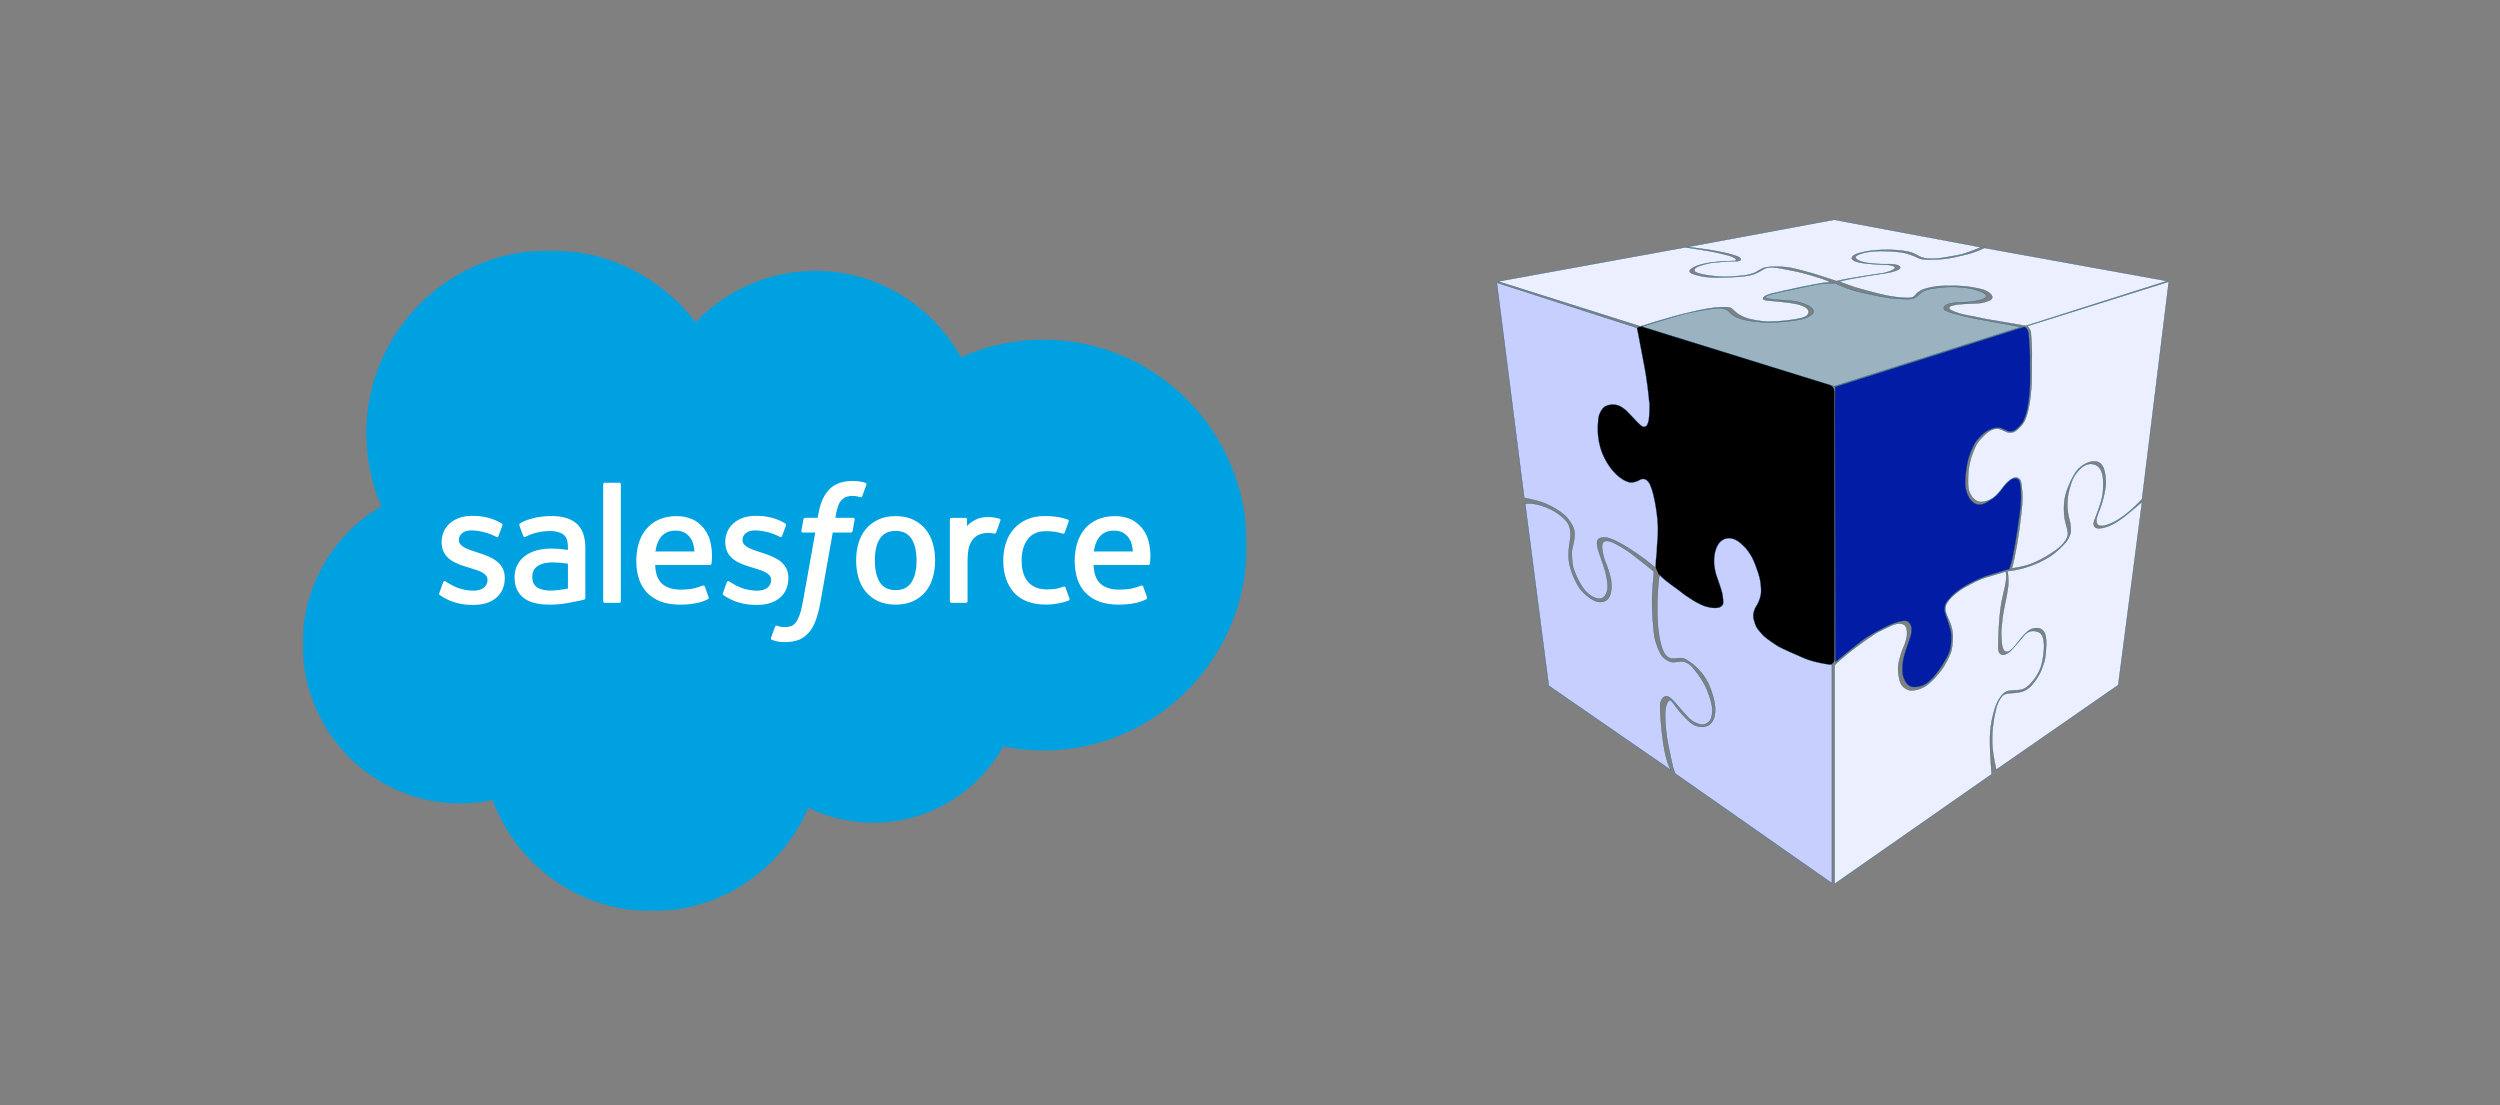 <svg width="785" height="347" viewBox="0 0 785 347" fill="none" xmlns="http://www.w3.org/2000/svg">
<rect x="0" y="0" width="785" height="347" fill="#808080" stroke="none"/>
<path d="M574.189 120.61C575.271 120.948 576.008 121.951 576.008 123.085L576.008 207.014C576.008 207.518 575.795 207.999 575.422 208.338C574.991 208.729 574.397 208.885 573.83 208.758L567.346 207.307C567.148 207.262 566.956 207.195 566.774 207.106L558.607 203.114L540.699 191.35C540.276 191.072 539.781 190.924 539.275 190.924L536.753 190.924C536.348 190.924 535.949 190.829 535.587 190.647L532.247 188.967L526.258 184.935L521.873 181.766C521.517 181.509 521.232 181.166 521.045 180.768L520.106 178.774C519.919 178.376 519.836 177.938 519.865 177.499L520.616 166.11C520.636 165.804 520.601 165.497 520.514 165.203L517.074 153.593C516.747 152.492 515.736 151.736 514.587 151.736L510.325 151.736C509.505 151.736 508.734 151.349 508.244 150.69L506.287 148.058L502.808 143.434C502.599 143.156 502.447 142.838 502.364 142.5L500.94 136.765C500.889 136.561 500.864 136.351 500.864 136.141L500.864 133.056C500.864 132.872 500.883 132.689 500.922 132.509L501.572 129.497C501.774 128.557 502.48 127.807 503.406 127.547L506.016 126.813C506.559 126.661 507.137 126.689 507.662 126.895L509.974 127.798C510.264 127.911 510.532 128.076 510.764 128.285L515.678 132.703C516.144 133.122 516.863 133.083 517.281 132.615C517.445 132.431 517.545 132.199 517.565 131.953L517.972 126.981C517.994 126.714 517.975 126.446 517.914 126.185L513.154 105.597C512.703 103.644 514.543 101.939 516.456 102.537L574.189 120.61Z" fill="black"/>
<path d="M576.191 121.501L635.591 102.648C635.591 102.648 636.849 102.785 637.042 105.3C637.235 107.816 637.496 111.944 637.428 112.94C637.365 113.942 637.527 118.164 637.397 121.358C637.266 124.552 636.687 128.195 636.363 129.322C636.039 130.449 635.56 132.092 634.719 133.126C633.879 134.16 632.621 135.48 631.363 135.48C630.105 135.48 628.655 134.353 627.752 134.284C626.849 134.216 626.077 134.284 624.433 135.056C622.789 135.828 620.722 137.989 619.919 139.508C619.116 141.021 618.437 142.671 617.983 144.377C617.528 146.083 617.011 149.757 617.111 152.216C617.229 155.118 619.39 160.099 623.493 157.926C627.447 155.827 628.362 153.798 629.01 152.994C629.657 152.191 630.977 150.641 632.011 150.348C633.044 150.056 633.841 150.386 634.084 151.033C634.545 152.278 634.719 155.859 634.495 158.567C634.271 161.276 632.926 170.466 632.023 174.768C631.718 176.219 630.946 178.629 630.946 178.629C630.946 178.629 626.382 180.017 623.898 180.789C621.413 181.561 617.628 183.498 615.866 184.706C614.104 185.914 613.033 186.785 611.787 188.292C610.542 189.799 610.667 190.465 610.586 191.044C610.505 191.623 610.716 192.551 610.866 192.937C611.015 193.323 612.516 197.37 612.628 198.721C612.759 200.247 612.802 202.669 612.049 204.817C611.296 206.965 608.531 211.006 607.51 212.114C606.931 212.743 605.617 214.499 603.513 215.315C602.193 215.825 600.717 215.831 599.988 215.57C599.191 215.29 598.6 214.58 598.201 213.839C597.797 213.098 597.597 212.538 597.473 211.903C597.236 210.664 597.361 208.484 597.604 207.164C597.847 205.844 598.812 202.905 599.104 202.214C599.397 201.523 599.621 200.67 599.833 200.023C600.188 198.908 600.237 198.167 600.219 197.588C600.2 197.009 600.057 196.119 599.447 195.477C598.837 194.83 598.189 194.898 597.448 194.979C596.707 195.06 594.833 195.527 593.127 196.337C591.421 197.146 587.255 199.176 584.385 201.367C581.515 203.559 576.39 207.818 576.39 207.818L576.316 207.88C576.316 207.88 576.135 121.433 576.197 121.501H576.191Z" fill="#031CA6" stroke="#065B83" stroke-width="0.094" stroke-miterlimit="10"/>
<path d="M515.565 102.56C515.565 102.56 526.467 99.142 529.462 98.463C532.463 97.785 538.428 96.595 540.557 96.82C542.687 97.044 543.017 98.133 544.007 98.849C545.271 99.771 547.481 100.724 552.431 101.116C557.313 101.502 562.431 100.861 564.946 100.387C567.462 99.914 568.539 99.098 568.925 98.756C569.311 98.413 569.934 97.635 568.863 96.695C567.792 95.755 565.55 94.933 563.657 94.609C561.765 94.285 556.908 94.117 556.603 94.005C556.298 93.893 554.561 93.769 554.455 93.488C554.349 93.208 554.561 93.015 554.909 92.841C555.258 92.667 558.072 91.894 559.66 91.596C561.248 91.297 566.347 90.132 567.549 89.939C568.751 89.746 571.129 88.887 576.353 88.949C576.353 88.949 579.093 90.431 582.934 91.434C586.776 92.436 592.803 93.607 594.478 93.725C599.254 94.061 599.926 93.949 600.86 93.663C601.794 93.37 602.473 92.467 603.276 91.888C604.079 91.309 605.187 90.749 608.755 90.332C611.85 89.964 616.793 89.902 620.398 91.017C624.078 92.162 623.754 92.853 623.593 93.239C623.431 93.625 622.497 93.98 622.042 94.142C621.588 94.304 619.078 94.852 616.881 94.883C614.683 94.914 612.883 95.107 612.043 95.369C611.202 95.63 610.53 96.047 610.399 96.465C610.268 96.882 610.449 97.318 610.853 97.498C611.258 97.679 612.759 98.302 614.595 98.756C616.432 99.21 619.184 99.833 620.156 100.026C621.121 100.219 634.644 102.672 634.644 102.672L575.93 121.289L515.565 102.567V102.56Z" fill="#9BB2C0" stroke="#065B83" stroke-width="0.094" stroke-miterlimit="10"/>
<path d="M576.06 208.852V277.542L625.398 243.103C625.398 243.103 624.558 234.137 624.944 229.754C625.33 225.371 626.619 221.435 627.266 220.271C627.914 219.113 629.072 217.177 630.747 216.915C632.422 216.654 634.489 216.977 636.033 216.012C637.583 215.047 640.354 211.822 641.126 208.466C641.898 205.11 642.546 199.631 640.223 198.535C637.901 197.439 636.226 198.79 635.771 199.307C635.317 199.824 632.222 203.566 631.32 204.4C630.417 205.241 629.321 205.757 628.611 205.558C627.901 205.359 627.453 204.786 627.453 203.173C627.453 201.561 627.584 192.595 628.81 187.564C630.037 182.533 630.168 181.275 629.813 179.438C629.813 179.438 627.59 180.148 626.127 180.559C624.664 180.97 623.076 181.393 621.432 182.103C619.788 182.813 616.7 184.507 616.345 184.731C615.99 184.955 614.346 186.088 613.774 186.599C613.201 187.109 612.734 187.533 612.261 188.105C611.787 188.678 611.376 189.183 611.134 189.762C610.891 190.341 610.822 190.857 610.835 191.331C610.847 191.804 611.084 192.62 611.233 193.018C611.383 193.417 612.211 195.241 612.516 196.019C612.821 196.797 613.276 198.728 613.188 200.34C613.101 201.953 612.97 203.784 612.566 204.854C611.987 206.405 611.015 208.229 610.436 209.176C609.857 210.122 608.052 212.594 605.661 214.655C603.276 216.716 600.661 216.847 599.889 216.784C599.117 216.722 597.124 215.969 596.57 213.901C596.01 211.841 595.923 210.141 596.053 208.895C596.184 207.65 597.193 204.251 597.728 203.18C598.264 202.102 598.805 200.085 598.805 199.307C598.805 198.528 598.974 196.548 597.566 196.001C596.159 195.453 594.403 196.212 593.955 196.405C593.507 196.598 589.958 198.273 589.086 198.79C588.214 199.307 584.827 201.66 582.474 203.435C580.12 205.209 576.764 208.049 576.054 208.852H576.06Z" fill="#ECEFFF" stroke="#065B83" stroke-width="0.094" stroke-miterlimit="10"/>
<path d="M626.818 241.677L665.129 215.103L672.613 157.571C672.613 157.571 667.838 161.699 666.679 162.502C665.521 163.305 663.261 165.179 660.067 165.79C656.873 166.4 657.39 164.208 657.52 163.729C657.651 163.249 660.098 157.614 660.316 154.557C660.534 151.5 660.876 146.475 657.265 145.741C653.654 145.012 651.076 149.825 650.771 150.597C650.472 151.369 649.221 154.507 649.14 157.863C649.059 161.219 649.825 163.15 649.999 164.096C650.173 165.042 650.298 166.3 650.204 167.041C650.105 167.782 649.526 169.177 648.847 170.042C647.913 171.238 645.721 173.361 643.978 174.525C642.235 175.69 637.141 178.685 630.367 179.332C630.367 179.332 630.822 181.879 630.529 184.363C630.236 186.847 628.947 192.165 628.823 193.746C628.698 195.328 628.337 197.862 628.368 198.927C628.4 199.991 628.53 202.127 628.692 202.837C628.854 203.547 629.178 204.773 630.205 204.674C631.233 204.574 632.316 203.273 632.721 202.756C633.125 202.239 634.67 200.29 635.298 199.58C635.927 198.871 637.154 197.725 637.976 197.482C638.798 197.239 639.426 197.158 640.118 197.27C640.809 197.382 641.375 197.737 641.78 198.354C642.185 198.964 642.309 199.481 642.378 199.985C642.446 200.489 642.54 201.567 642.509 202.164C642.477 202.762 642.446 203.951 642.396 204.599C642.347 205.246 642.154 207.002 641.911 207.743C641.668 208.484 641.089 210.452 640.28 211.871C639.29 213.59 638.1 215.122 637.185 215.912C636.27 216.703 635.149 217.189 634.24 217.351C633.331 217.513 631.936 217.656 631.077 217.674C630.218 217.693 629.128 217.967 628.561 218.708C627.995 219.449 627.366 220.576 627.011 221.641C626.756 222.4 626.432 223.932 626.139 225.495C625.897 226.79 625.56 229.573 625.56 230.962C625.56 232.636 625.268 234.747 626.818 241.665V241.677Z" fill="#ECEFFF" stroke="#065B83" stroke-width="0.094" stroke-miterlimit="10"/>
<path d="M672.613 156.674L681 88.439L637.017 102.243L636.562 102.343C636.562 102.343 637.565 103.407 637.689 104.404C637.82 105.406 638.044 109.821 638.013 111.209C637.982 112.598 637.982 119.465 637.913 120.754C637.845 122.043 637.527 125.623 637.11 127.56C636.693 129.496 636.338 131.171 635.497 132.559C634.657 133.948 633.387 134.975 632.82 135.38C632.254 135.785 631.338 135.928 630.597 135.797C629.856 135.666 629.097 135.15 628.536 134.944C627.976 134.739 627.316 134.465 626.326 134.689C625.473 134.882 624.52 135.268 623.2 136.526C623.2 136.526 621.177 138.406 620.486 139.826C619.801 141.245 618.96 143.306 618.574 145.093C618.188 146.88 618.014 147.739 617.97 150.211C617.927 152.683 618.014 153.63 618.4 154.533C618.786 155.435 619.284 156.276 620.143 156.942C621.002 157.608 622.08 157.845 623.711 157.353C625.342 156.861 626.052 156.17 626.805 155.504C627.702 154.707 629.34 152.409 629.925 151.787C630.51 151.164 631.905 149.937 632.889 149.919C633.872 149.9 634.327 150.604 634.483 150.971C634.638 151.338 635.043 153.81 635.043 156.606C635.043 158.885 634.439 163.056 634.184 165.335C633.928 167.614 632.702 175.248 631.731 178.473C631.731 178.473 635.087 178.062 637.839 177.035C640.591 176.001 645.292 173.305 647.278 171.275C649.793 168.698 649.364 167.365 649.189 166.419C649.015 165.472 648.417 163.878 648.243 162.291C647.9 159.196 648.05 156.313 649.339 153.088C650.628 149.863 651.661 148.275 652.564 147.285C653.467 146.295 655.079 145.436 655.64 145.261C656.2 145.087 656.842 144.788 658.137 144.919C659.426 145.05 660.198 146.077 660.59 147.154C660.976 148.231 661.418 150.734 661.15 152.789C660.764 155.734 660.079 157.633 659.774 158.679C659.17 160.74 658.224 162.116 658.267 163.492C658.323 165.36 659.6 165.124 660.291 165.124C660.982 165.124 665.795 164.134 672.632 156.699L672.613 156.674Z" fill="#ECEFFF" stroke="#065B83" stroke-width="0.094" stroke-miterlimit="10"/>
<path fill-rule="evenodd" clip-rule="evenodd" d="M485.317 158.156C482.546 156.998 478.611 156.35 478.611 156.35V156.356L470 88.763L513.983 102.952C514.105 103.217 514.939 107.672 515.599 111.199C515.981 113.242 516.305 114.974 516.399 115.399C516.654 116.557 518.068 125.168 517.912 129.328C517.772 133.073 517.127 133.577 516.836 133.804C516.804 133.829 516.776 133.851 516.754 133.873C516.53 134.097 515.951 134.159 515.141 133.518C514.668 133.143 513.458 131.851 512.406 130.726C511.658 129.927 510.99 129.213 510.721 128.973C510.073 128.394 509.046 127.522 507.657 127.167C506.269 126.812 504.787 127.105 503.915 127.653C503.05 128.201 501.985 129.944 501.854 131.588C501.846 131.689 501.836 131.804 501.825 131.933C501.651 133.894 501.202 138.96 503.984 144.196C506.947 149.775 510.496 151.226 511.623 151.45C512.721 151.668 513.788 151.214 514.264 151.011C514.276 151.006 514.289 151.001 514.301 150.995C514.362 150.97 514.442 150.924 514.538 150.869C515.16 150.514 516.459 149.774 517.688 151.45C519.108 153.386 520.396 160.802 520.527 164.868C520.658 168.928 519.755 178.217 519.755 178.217C511.567 171.443 506.206 169.183 504.986 168.928C503.766 168.672 502.925 168.672 502.215 169.058C501.506 169.444 501.306 170.154 501.568 171.574C501.743 172.523 501.915 173.01 502.318 174.152C502.518 174.719 502.775 175.448 503.118 176.474C503.185 176.675 503.249 176.866 503.31 177.046C504.178 179.638 504.37 180.212 504.731 182.925C505.117 185.832 504.089 187.121 503.311 187.7C502.533 188.279 500.665 188.217 498.343 186.088C496.02 183.958 494.221 179.126 493.959 178.155C493.698 177.184 493.38 173.828 493.635 172.477C493.706 172.103 493.797 171.723 493.891 171.329C494.137 170.3 494.407 169.17 494.407 167.769C494.407 165.833 493.635 164.669 492.409 162.994C491.188 161.319 488.088 159.314 485.317 158.156ZM524.661 241.808L524.647 241.798C521.766 236.807 521.249 222.755 521.293 221.466C521.336 220.177 522.009 218.82 523.011 218.627C524.103 218.413 525.4 219.933 527.226 222.075C527.629 222.547 528.058 223.05 528.516 223.571C531.05 226.454 531.697 226.709 533.329 227.313C534.96 227.917 536.037 227.188 536.809 226.454C537.581 225.719 537.712 223.484 537.668 222.581C537.625 221.678 537.282 219.661 535.906 216.348C534.53 213.036 531.61 209.642 531.05 209.082C530.489 208.522 529.375 207.787 528.428 207.706C527.99 207.668 527.44 207.731 526.869 207.796L526.869 207.796C526.209 207.872 525.522 207.95 524.948 207.88C523.877 207.749 522.756 206.977 521.94 206.075C521.119 205.172 519.83 201.859 519.487 199.798C519.145 197.737 518.802 192.787 518.759 189.394C518.715 186.001 519.363 179.463 519.363 179.463C518.846 178.99 512.613 174.083 511.667 173.398C510.72 172.713 507.626 170.821 506.381 170.304C505.135 169.787 504.357 169.75 503.759 170.005C503.162 170.26 503.031 171.082 503.031 171.854C503.031 172.626 503.423 174.905 504.108 176.499C504.793 178.087 505.652 180.758 505.87 182.258C506.088 183.759 506.088 186.642 504.967 187.974C503.847 189.307 502.097 189.101 501.225 188.834C499.974 188.448 497.396 186.642 496.02 184.705C494.862 183.08 493.436 180.017 492.838 177.265C492.241 174.513 492.67 171.462 493.013 169.482C493.355 167.502 493.056 165.653 492.409 164.451C491.761 163.249 489.14 160.628 485.055 159.121C480.971 157.614 478.91 158.218 478.91 158.218L486.307 215.321L524.647 241.798L524.649 241.802L524.661 241.808ZM575.226 277.323V208.789C575.226 208.789 570.176 208.254 566.54 206.703C562.904 205.153 559.51 203.652 558.477 203.067C557.443 202.482 554.48 200.508 553.402 199.281C553.277 199.139 553.156 199.002 553.038 198.87C552.146 197.867 551.482 197.12 551.08 195.882C550.625 194.487 550.52 194.057 550.52 193.192C550.52 192.326 551.011 190.957 551.466 190.334C551.92 189.711 552.929 187.582 552.973 185.82C553.016 184.058 552.717 181.91 552.176 180.228C551.64 178.554 550.794 176.244 550.134 175.029C549.474 173.822 548.378 172.259 547.78 171.742C547.699 171.672 547.591 171.564 547.456 171.429C546.593 170.568 544.664 168.644 542.251 169.065C539.702 169.508 538.957 171.98 538.676 172.911C538.65 172.999 538.628 173.073 538.608 173.13C538.384 173.79 538.204 175.372 538.216 176.412C538.229 177.452 538.571 179.444 538.895 180.478C539.048 180.965 539.322 181.737 539.587 182.48C539.883 183.313 540.167 184.109 540.252 184.431C540.32 184.685 540.406 184.965 540.493 185.243C540.614 185.634 540.735 186.024 540.8 186.337C540.912 186.872 541.255 189.238 541.012 189.774C540.769 190.309 539.966 190.838 539.287 190.869C539.212 190.873 539.135 190.878 539.054 190.883H539.054C538.399 190.923 537.495 190.979 535.638 190.458C533.553 189.867 529.823 187.569 528.105 186.125C527.525 185.64 526.7 185.039 525.806 184.388C524.048 183.108 522.02 181.631 521.05 180.446C521.05 180.446 520.471 184.338 520.403 189.045C520.334 193.752 520.502 196.884 520.95 199.593C521.399 202.301 522.177 205.01 523.335 206.043C524.493 207.077 525.751 206.884 526.461 206.722C527.171 206.56 528.428 206.56 529.138 206.946C529.848 207.332 531.299 208.173 532.974 209.848C534.649 211.522 536.137 213.49 537.295 216.784C538.453 220.071 538.745 222.17 538.453 224.33C538.16 226.491 536.94 227.618 536 227.942C535.059 228.265 533.708 228.458 532.033 227.686C530.359 226.914 527.357 223.496 526.293 222.008C526.192 221.867 526.096 221.731 526.002 221.6C525.108 220.339 524.538 219.535 524.07 219.947C523.553 220.401 522.812 221.752 522.843 224.785C522.874 227.817 523.36 231.721 523.715 233.427C523.76 233.644 523.817 233.92 523.883 234.238L523.883 234.238C524.334 236.412 525.186 240.522 525.328 240.973C525.489 241.49 525.844 242.524 526.069 242.941L575.213 277.329L575.226 277.323Z" fill="#C7CFFF"/>
<path d="M478.611 156.35L478.619 156.304L478.564 156.295V156.35H478.611ZM485.317 158.156L485.299 158.199L485.317 158.156ZM478.611 156.356L478.564 156.362L478.658 156.356H478.611ZM470 88.763L470.014 88.718L469.944 88.695L469.953 88.768L470 88.763ZM513.983 102.952L514.026 102.933L514.017 102.914L513.998 102.908L513.983 102.952ZM515.599 111.199L515.645 111.19L515.599 111.199ZM516.399 115.399L516.445 115.389L516.399 115.399ZM517.912 129.328L517.959 129.329L517.912 129.328ZM516.836 133.804L516.865 133.841L516.836 133.804ZM515.141 133.518L515.112 133.555L515.141 133.518ZM512.406 130.726L512.44 130.694L512.406 130.726ZM510.721 128.973L510.752 128.937L510.721 128.973ZM507.657 127.167L507.646 127.213L507.657 127.167ZM503.915 127.653L503.89 127.613L503.89 127.613L503.915 127.653ZM501.854 131.588L501.901 131.591L501.854 131.588ZM501.825 131.933L501.872 131.937L501.825 131.933ZM503.984 144.196L503.942 144.218L503.984 144.196ZM511.623 151.45L511.633 151.404L511.623 151.45ZM514.264 151.011L514.282 151.055L514.282 151.055L514.264 151.011ZM514.301 150.995L514.319 151.039L514.301 150.995ZM514.538 150.869L514.515 150.828L514.538 150.869ZM517.688 151.45L517.65 151.478L517.688 151.45ZM520.527 164.868L520.48 164.869L520.527 164.868ZM519.755 178.217L519.725 178.254L519.793 178.31L519.802 178.222L519.755 178.217ZM504.986 168.928L504.996 168.881L504.986 168.928ZM502.215 169.058L502.238 169.1L502.215 169.058ZM501.568 171.574L501.521 171.582L501.568 171.574ZM502.318 174.152L502.274 174.168L502.318 174.152ZM503.118 176.474L503.073 176.489L503.118 176.474ZM503.31 177.046L503.265 177.061L503.31 177.046ZM504.731 182.925L504.778 182.918V182.918L504.731 182.925ZM503.311 187.7L503.283 187.662L503.311 187.7ZM498.343 186.088L498.374 186.053L498.343 186.088ZM493.959 178.155L494.005 178.143L493.959 178.155ZM493.635 172.477L493.589 172.468L493.635 172.477ZM493.891 171.329L493.937 171.34L493.891 171.329ZM492.409 162.994L492.371 163.022L492.371 163.022L492.409 162.994ZM524.661 241.808L524.64 241.85L524.688 241.769L524.661 241.808ZM521.293 221.466L521.34 221.468L521.293 221.466ZM523.011 218.627L523.02 218.673L523.02 218.673L523.011 218.627ZM527.226 222.075L527.262 222.044L527.226 222.075ZM528.516 223.571L528.48 223.602L528.516 223.571ZM536.809 226.454L536.777 226.419L536.809 226.454ZM535.906 216.348L535.95 216.33L535.906 216.348ZM531.05 209.082L531.016 209.115L531.05 209.082ZM528.428 207.706L528.432 207.659L528.428 207.706ZM526.869 207.796L526.864 207.749L526.86 207.75L526.869 207.796ZM526.869 207.796L526.875 207.843L526.879 207.843L526.869 207.796ZM524.948 207.88L524.942 207.927L524.948 207.88ZM521.94 206.075L521.975 206.043L521.975 206.043L521.94 206.075ZM519.487 199.798L519.534 199.791L519.487 199.798ZM518.759 189.394L518.806 189.393L518.759 189.394ZM519.363 179.463L519.41 179.467L519.412 179.444L519.395 179.428L519.363 179.463ZM511.667 173.398L511.695 173.36L511.667 173.398ZM506.381 170.304L506.399 170.26L506.381 170.304ZM503.759 170.005L503.778 170.048L503.759 170.005ZM504.108 176.499L504.065 176.518L504.065 176.518L504.108 176.499ZM505.87 182.258L505.823 182.265L505.87 182.258ZM504.967 187.974L505.003 188.005L504.967 187.974ZM501.225 188.834L501.211 188.879L501.211 188.879L501.225 188.834ZM496.02 184.705L496.058 184.678L496.058 184.678L496.02 184.705ZM492.838 177.265L492.884 177.255L492.838 177.265ZM493.013 169.482L493.059 169.49L493.013 169.482ZM485.055 159.121L485.039 159.165L485.055 159.121ZM478.91 158.218L478.897 158.173L478.858 158.184L478.863 158.224L478.91 158.218ZM486.307 215.321L486.26 215.327L486.263 215.348L486.28 215.36L486.307 215.321ZM524.649 241.802L524.608 241.825L524.615 241.838L524.628 241.844L524.649 241.802ZM575.226 208.789H575.273V208.747L575.231 208.742L575.226 208.789ZM575.226 277.323L575.247 277.365L575.273 277.352V277.323H575.226ZM566.54 206.703L566.559 206.66L566.54 206.703ZM553.402 199.281L553.367 199.312L553.402 199.281ZM553.038 198.87L553.003 198.901L553.038 198.87ZM551.08 195.882L551.125 195.867L551.125 195.867L551.08 195.882ZM551.466 190.334L551.428 190.306L551.466 190.334ZM552.973 185.82L552.926 185.819L552.973 185.82ZM552.176 180.228L552.131 180.243L552.131 180.243L552.176 180.228ZM550.134 175.029L550.175 175.007L550.175 175.007L550.134 175.029ZM547.78 171.742L547.749 171.778L547.78 171.742ZM547.456 171.429L547.489 171.396L547.456 171.429ZM542.251 169.065L542.243 169.018L542.251 169.065ZM538.676 172.911L538.722 172.925L538.676 172.911ZM538.608 173.13L538.653 173.146L538.653 173.145L538.608 173.13ZM538.216 176.412L538.169 176.412L538.216 176.412ZM538.895 180.478L538.85 180.492L538.895 180.478ZM539.587 182.48L539.543 182.496L539.587 182.48ZM540.252 184.431L540.207 184.443L540.252 184.431ZM540.493 185.243L540.448 185.257L540.493 185.243ZM540.8 186.337L540.754 186.346L540.8 186.337ZM539.287 190.869L539.289 190.917L539.287 190.869ZM539.054 190.883V190.93L539.057 190.93L539.054 190.883ZM539.054 190.883V190.835L539.051 190.836L539.054 190.883ZM535.638 190.458L535.626 190.504L535.626 190.504L535.638 190.458ZM528.105 186.125L528.135 186.089L528.135 186.089L528.105 186.125ZM525.806 184.388L525.778 184.426L525.806 184.388ZM521.05 180.446L521.087 180.417L521.019 180.334L521.003 180.439L521.05 180.446ZM520.403 189.045L520.45 189.046L520.403 189.045ZM520.95 199.593L520.904 199.6L520.95 199.593ZM526.461 206.722L526.471 206.768L526.461 206.722ZM529.138 206.946L529.116 206.987L529.138 206.946ZM532.974 209.848L532.94 209.881L532.974 209.848ZM537.295 216.784L537.25 216.799L537.25 216.799L537.295 216.784ZM538.453 224.33L538.406 224.324L538.453 224.33ZM536 227.942L535.984 227.897H535.984L536 227.942ZM532.033 227.686L532.014 227.729L532.033 227.686ZM526.293 222.008L526.254 222.035L526.293 222.008ZM526.002 221.6L526.041 221.572L526.002 221.6ZM524.07 219.947L524.039 219.911L524.07 219.947ZM522.843 224.785L522.89 224.784L522.843 224.785ZM523.715 233.427L523.669 233.437L523.715 233.427ZM523.883 234.238L523.837 234.247L523.837 234.248L523.883 234.238ZM523.883 234.238L523.929 234.228L523.929 234.228L523.883 234.238ZM525.328 240.973L525.283 240.988L525.328 240.973ZM526.069 242.941L526.027 242.963L526.032 242.973L526.041 242.98L526.069 242.941ZM575.213 277.329L575.186 277.368L575.209 277.384L575.234 277.372L575.213 277.329ZM478.611 156.35C478.603 156.397 478.603 156.397 478.603 156.397C478.604 156.397 478.604 156.397 478.604 156.397C478.604 156.397 478.604 156.397 478.604 156.397C478.605 156.397 478.605 156.397 478.606 156.397C478.608 156.398 478.611 156.398 478.615 156.399C478.622 156.4 478.633 156.402 478.648 156.404C478.677 156.409 478.721 156.417 478.777 156.427C478.89 156.447 479.055 156.476 479.26 156.516C479.672 156.595 480.25 156.712 480.914 156.865C482.244 157.171 483.917 157.622 485.299 158.199L485.335 158.112C483.946 157.532 482.267 157.08 480.936 156.773C480.27 156.619 479.691 156.502 479.278 156.423C479.072 156.384 478.907 156.354 478.794 156.334C478.737 156.324 478.693 156.316 478.664 156.311C478.649 156.309 478.638 156.307 478.63 156.306C478.626 156.305 478.624 156.304 478.622 156.304C478.621 156.304 478.62 156.304 478.62 156.304C478.619 156.304 478.619 156.304 478.619 156.304C478.619 156.304 478.619 156.304 478.619 156.304C478.619 156.304 478.619 156.304 478.611 156.35ZM478.658 156.356V156.35H478.564V156.356H478.658ZM469.953 88.768L478.564 156.362L478.658 156.35L470.047 88.757L469.953 88.768ZM513.998 102.908L470.014 88.718L469.986 88.807L513.969 102.997L513.998 102.908ZM515.645 111.19C515.315 109.427 514.942 107.431 514.636 105.843C514.483 105.049 514.346 104.357 514.241 103.847C514.188 103.592 514.143 103.382 514.107 103.227C514.089 103.15 514.073 103.086 514.06 103.038C514.047 102.99 514.036 102.953 514.026 102.933L513.94 102.972C513.946 102.985 513.956 103.014 513.969 103.062C513.982 103.109 513.997 103.172 514.015 103.249C514.05 103.402 514.095 103.611 514.148 103.866C514.254 104.376 514.39 105.067 514.543 105.861C514.849 107.449 515.223 109.444 515.553 111.208L515.645 111.19ZM516.445 115.389C516.352 114.965 516.028 113.234 515.645 111.19L515.553 111.208C515.935 113.25 516.259 114.983 516.353 115.409L516.445 115.389ZM517.959 129.329C518.037 127.245 517.722 124.049 517.356 121.232C516.991 118.414 516.573 115.97 516.445 115.389L516.353 115.409C516.48 115.986 516.897 118.427 517.263 121.244C517.629 124.061 517.943 127.251 517.865 129.326L517.959 129.329ZM516.865 133.841C516.939 133.784 517.037 133.707 517.145 133.564C517.252 133.421 517.366 133.216 517.475 132.901C517.692 132.272 517.889 131.204 517.959 129.329L517.865 129.326C517.795 131.197 517.599 132.254 517.386 132.87C517.28 133.178 517.169 133.374 517.069 133.507C516.97 133.64 516.879 133.711 516.807 133.767L516.865 133.841ZM516.787 133.906C516.807 133.886 516.832 133.867 516.865 133.841L516.807 133.767C516.776 133.791 516.745 133.815 516.721 133.839L516.787 133.906ZM515.112 133.555C515.926 134.2 516.536 134.157 516.787 133.906L516.721 133.839C516.523 134.037 515.975 134.118 515.171 133.481L515.112 133.555ZM512.371 130.758C512.898 131.32 513.463 131.925 513.957 132.436C514.449 132.946 514.872 133.365 515.112 133.555L515.171 133.481C514.937 133.296 514.518 132.881 514.025 132.37C513.532 131.86 512.966 131.256 512.44 130.694L512.371 130.758ZM510.689 129.008C510.956 129.246 511.622 129.958 512.371 130.758L512.44 130.694C511.694 129.896 511.023 129.18 510.752 128.937L510.689 129.008ZM507.646 127.213C509.022 127.565 510.042 128.429 510.689 129.008L510.752 128.937C510.104 128.358 509.069 127.479 507.669 127.121L507.646 127.213ZM503.94 127.693C504.801 127.152 506.269 126.861 507.646 127.213L507.669 127.121C506.268 126.763 504.773 127.058 503.89 127.613L503.94 127.693ZM501.901 131.591C501.966 130.778 502.262 129.937 502.65 129.232C503.039 128.526 503.517 127.96 503.94 127.692L503.89 127.613C503.448 127.893 502.96 128.473 502.568 129.187C502.175 129.901 501.873 130.754 501.807 131.584L501.901 131.591ZM501.872 131.937C501.883 131.808 501.893 131.693 501.901 131.591L501.807 131.584C501.799 131.685 501.789 131.8 501.778 131.928L501.872 131.937ZM504.025 144.174C501.251 138.951 501.698 133.897 501.872 131.937L501.778 131.928C501.604 133.892 501.154 138.97 503.942 144.218L504.025 144.174ZM511.633 151.404C510.521 151.183 506.983 149.742 504.025 144.174L503.942 144.218C506.912 149.808 510.472 151.269 511.614 151.496L511.633 151.404ZM514.245 150.968C513.769 151.171 512.714 151.619 511.633 151.404L511.614 151.496C512.728 151.718 513.808 151.257 514.282 151.055L514.245 150.968ZM514.282 150.952C514.27 150.957 514.258 150.962 514.245 150.968L514.282 151.055C514.295 151.049 514.307 151.044 514.319 151.039L514.282 150.952ZM514.515 150.828C514.418 150.883 514.34 150.927 514.282 150.952L514.319 151.039C514.383 151.012 514.466 150.964 514.562 150.91L514.515 150.828ZM517.726 151.422C517.104 150.573 516.458 150.33 515.884 150.351C515.315 150.371 514.825 150.651 514.515 150.828L514.562 150.91C514.874 150.732 515.344 150.464 515.887 150.445C516.425 150.426 517.043 150.65 517.65 151.478L517.726 151.422ZM520.574 164.866C520.509 162.83 520.153 159.957 519.637 157.351C519.379 156.048 519.08 154.811 518.757 153.778C518.434 152.746 518.086 151.913 517.726 151.422L517.65 151.478C518 151.955 518.345 152.775 518.667 153.806C518.989 154.835 519.287 156.069 519.545 157.37C520.06 159.972 520.415 162.84 520.48 164.869L520.574 164.866ZM519.755 178.217C519.802 178.222 519.802 178.222 519.802 178.222C519.802 178.222 519.802 178.222 519.802 178.222C519.802 178.221 519.802 178.221 519.802 178.22C519.802 178.219 519.802 178.217 519.803 178.215C519.803 178.211 519.804 178.204 519.805 178.195C519.806 178.177 519.809 178.151 519.812 178.117C519.819 178.047 519.828 177.946 519.841 177.815C519.865 177.553 519.9 177.174 519.941 176.707C520.024 175.772 520.132 174.484 520.237 173.069C520.447 170.239 520.64 166.899 520.574 164.866L520.48 164.869C520.545 166.896 520.352 170.231 520.143 173.062C520.038 174.476 519.93 175.764 519.847 176.698C519.806 177.165 519.771 177.544 519.747 177.806C519.734 177.937 519.725 178.039 519.718 178.108C519.715 178.142 519.712 178.168 519.711 178.186C519.71 178.195 519.709 178.202 519.709 178.206C519.709 178.208 519.708 178.21 519.708 178.211C519.708 178.212 519.708 178.212 519.708 178.212C519.708 178.213 519.708 178.213 519.708 178.213C519.708 178.213 519.708 178.213 519.755 178.217ZM504.976 168.974C505.579 169.1 507.219 169.726 509.734 171.169C512.248 172.611 515.633 174.868 519.725 178.254L519.785 178.181C515.689 174.792 512.3 172.532 509.781 171.087C507.264 169.643 505.613 169.011 504.996 168.881L504.976 168.974ZM502.238 169.1C502.932 168.722 503.759 168.719 504.976 168.974L504.996 168.881C503.773 168.626 502.918 168.623 502.193 169.017L502.238 169.1ZM501.614 171.565C501.484 170.858 501.47 170.334 501.573 169.94C501.675 169.551 501.894 169.287 502.238 169.1L502.193 169.017C501.827 169.216 501.591 169.5 501.482 169.916C501.373 170.33 501.39 170.87 501.521 171.582L501.614 171.565ZM502.362 174.137C501.959 172.994 501.788 172.51 501.614 171.565L501.521 171.582C501.697 172.535 501.87 173.025 502.274 174.168L502.362 174.137ZM503.163 176.459C502.82 175.432 502.563 174.704 502.362 174.137L502.274 174.168C502.474 174.735 502.731 175.463 503.073 176.489L503.163 176.459ZM503.354 177.031C503.294 176.851 503.23 176.66 503.163 176.459L503.073 176.489C503.141 176.69 503.204 176.881 503.265 177.061L503.354 177.031ZM504.778 182.918C504.416 180.202 504.223 179.625 503.354 177.031L503.265 177.061C504.132 179.651 504.324 180.222 504.684 182.931L504.778 182.918ZM503.339 187.738C503.734 187.444 504.192 186.971 504.501 186.203C504.811 185.436 504.971 184.379 504.778 182.918L504.684 182.931C504.876 184.378 504.716 185.419 504.414 186.168C504.112 186.917 503.666 187.377 503.283 187.662L503.339 187.738ZM498.311 186.122C499.476 187.191 500.531 187.744 501.395 187.955C502.258 188.167 502.935 188.039 503.339 187.738L503.283 187.662C502.909 187.941 502.263 188.071 501.417 187.864C500.572 187.657 499.531 187.114 498.374 186.053L498.311 186.122ZM493.914 178.167C494.045 178.657 494.562 180.11 495.336 181.708C496.109 183.304 497.143 185.051 498.311 186.122L498.374 186.053C497.22 184.994 496.193 183.261 495.42 181.666C494.648 180.073 494.134 178.625 494.005 178.143L493.914 178.167ZM493.589 172.468C493.46 173.15 493.476 174.332 493.556 175.462C493.637 176.591 493.782 177.677 493.914 178.167L494.005 178.143C493.875 177.662 493.731 176.584 493.651 175.455C493.57 174.326 493.555 173.154 493.682 172.485L493.589 172.468ZM493.845 171.318C493.751 171.712 493.66 172.093 493.589 172.468L493.682 172.485C493.752 172.113 493.843 171.735 493.937 171.34L493.845 171.318ZM494.36 167.769C494.36 169.164 494.091 170.289 493.845 171.318L493.937 171.34C494.183 170.311 494.455 169.176 494.455 167.769H494.36ZM492.371 163.022C493.597 164.696 494.36 165.85 494.36 167.769H494.455C494.455 165.817 493.674 164.641 492.447 162.966L492.371 163.022ZM485.299 158.199C486.681 158.777 488.146 159.567 489.418 160.42C490.69 161.274 491.765 162.191 492.371 163.022L492.447 162.966C491.832 162.122 490.746 161.198 489.471 160.342C488.194 159.485 486.723 158.693 485.335 158.112L485.299 158.199ZM524.62 241.837L524.635 241.847L524.688 241.769L524.673 241.759L524.62 241.837ZM524.688 241.774C523.971 240.533 523.4 238.725 522.947 236.687C522.495 234.649 522.162 232.386 521.92 230.238C521.436 225.942 521.318 222.109 521.34 221.468L521.246 221.465C521.224 222.112 521.342 225.95 521.826 230.249C522.068 232.399 522.402 234.665 522.855 236.707C523.308 238.748 523.882 240.567 524.606 241.821L524.688 241.774ZM521.34 221.468C521.362 220.83 521.539 220.176 521.834 219.659C522.129 219.141 522.538 218.766 523.02 218.673L523.002 218.581C522.483 218.681 522.054 219.081 521.752 219.612C521.449 220.144 521.268 220.813 521.246 221.465L521.34 221.468ZM523.02 218.673C523.542 218.571 524.123 218.882 524.812 219.502C525.498 220.121 526.276 221.034 527.19 222.105L527.262 222.044C526.349 220.974 525.566 220.056 524.875 219.432C524.186 218.811 523.573 218.469 523.002 218.581L523.02 218.673ZM527.19 222.105C527.593 222.578 528.022 223.081 528.48 223.602L528.551 223.54C528.093 223.019 527.665 222.517 527.262 222.044L527.19 222.105ZM528.48 223.602C529.747 225.044 530.546 225.832 531.233 226.334C531.921 226.838 532.496 227.055 533.312 227.357L533.345 227.269C532.529 226.967 531.965 226.754 531.288 226.258C530.61 225.762 529.818 224.981 528.551 223.54L528.48 223.602ZM533.312 227.357C534.138 227.663 534.826 227.632 535.407 227.43C535.986 227.228 536.454 226.857 536.842 226.488L536.777 226.419C536.392 226.785 535.936 227.145 535.376 227.341C534.816 227.535 534.151 227.567 533.345 227.269L533.312 227.357ZM536.842 226.488C537.042 226.297 537.198 226.012 537.319 225.682C537.441 225.351 537.529 224.971 537.591 224.588C537.715 223.821 537.737 223.033 537.715 222.578L537.621 222.583C537.643 223.031 537.621 223.813 537.498 224.573C537.436 224.953 537.35 225.326 537.231 225.649C537.112 225.973 536.962 226.243 536.777 226.419L536.842 226.488ZM537.715 222.578C537.671 221.669 537.327 219.646 535.95 216.33L535.863 216.366C537.237 219.675 537.578 221.687 537.621 222.583L537.715 222.578ZM535.95 216.33C535.26 214.669 534.183 212.989 533.21 211.655C532.237 210.321 531.365 209.331 531.083 209.049L531.016 209.115C531.294 209.393 532.163 210.38 533.134 211.711C534.105 213.042 535.177 214.715 535.863 216.366L535.95 216.33ZM531.083 209.049C530.8 208.765 530.377 208.439 529.907 208.173C529.437 207.908 528.915 207.7 528.432 207.659L528.424 207.753C528.888 207.793 529.397 207.993 529.861 208.255C530.324 208.517 530.739 208.838 531.016 209.115L531.083 209.049ZM528.432 207.659C527.988 207.621 527.433 207.685 526.864 207.75L526.875 207.843C527.447 207.778 527.991 207.716 528.424 207.753L528.432 207.659ZM526.86 207.75L526.86 207.75L526.879 207.843L526.879 207.843L526.86 207.75ZM526.864 207.75C526.202 207.825 525.521 207.903 524.954 207.833L524.942 207.927C525.523 207.998 526.216 207.918 526.875 207.843L526.864 207.75ZM524.954 207.833C523.899 207.705 522.787 206.942 521.975 206.043L521.905 206.106C522.725 207.013 523.855 207.794 524.942 207.927L524.954 207.833ZM521.975 206.043C521.774 205.822 521.542 205.45 521.3 204.981C521.06 204.513 520.811 203.952 520.578 203.354C520.111 202.157 519.704 200.817 519.534 199.791L519.441 199.806C519.613 200.841 520.022 202.187 520.49 203.388C520.724 203.988 520.974 204.553 521.217 205.024C521.459 205.495 521.696 205.876 521.906 206.106L521.975 206.043ZM519.534 199.791C519.192 197.733 518.849 192.786 518.806 189.393L518.712 189.395C518.755 192.789 519.098 197.742 519.441 199.806L519.534 199.791ZM518.806 189.393C518.784 187.699 518.935 185.218 519.091 183.159C519.17 182.13 519.249 181.207 519.309 180.542C519.339 180.209 519.364 179.94 519.382 179.755C519.391 179.662 519.398 179.59 519.402 179.542C519.405 179.517 519.407 179.499 519.408 179.486C519.408 179.48 519.409 179.475 519.409 179.472C519.409 179.471 519.409 179.469 519.41 179.469C519.41 179.468 519.41 179.468 519.41 179.468C519.41 179.468 519.41 179.468 519.41 179.468C519.41 179.467 519.41 179.467 519.363 179.463C519.316 179.458 519.316 179.458 519.316 179.458C519.316 179.458 519.316 179.458 519.316 179.458C519.316 179.459 519.316 179.459 519.316 179.459C519.316 179.46 519.315 179.461 519.315 179.463C519.315 179.466 519.315 179.471 519.314 179.477C519.313 179.49 519.311 179.508 519.309 179.533C519.304 179.581 519.297 179.653 519.288 179.746C519.27 179.931 519.245 180.2 519.215 180.533C519.155 181.199 519.076 182.123 518.997 183.152C518.841 185.211 518.69 187.696 518.712 189.395L518.806 189.393ZM519.395 179.428C519.134 179.19 517.445 177.843 515.705 176.473C513.964 175.102 512.169 173.703 511.695 173.36L511.639 173.437C512.111 173.778 513.905 175.175 515.647 176.547C517.389 177.919 519.074 179.263 519.331 179.498L519.395 179.428ZM511.695 173.36C511.22 173.016 510.208 172.371 509.16 171.747C508.113 171.124 507.025 170.52 506.399 170.26L506.363 170.347C506.982 170.604 508.064 171.205 509.112 171.829C510.159 172.452 511.168 173.095 511.639 173.437L511.695 173.36ZM506.399 170.26C505.149 169.742 504.356 169.699 503.741 169.962L503.778 170.048C504.358 169.8 505.122 169.832 506.363 170.347L506.399 170.26ZM503.741 169.962C503.425 170.097 503.236 170.38 503.126 170.721C503.016 171.062 502.984 171.466 502.984 171.854H503.078C503.078 171.47 503.111 171.077 503.216 170.75C503.321 170.423 503.496 170.169 503.778 170.048L503.741 169.962ZM502.984 171.854C502.984 172.245 503.083 173.012 503.266 173.878C503.451 174.745 503.721 175.717 504.065 176.518L504.151 176.48C503.811 175.687 503.542 174.722 503.359 173.859C503.175 172.994 503.078 172.235 503.078 171.854H502.984ZM504.065 176.518C504.749 178.103 505.606 180.77 505.823 182.265L505.917 182.252C505.698 180.746 504.837 178.07 504.151 176.48L504.065 176.518ZM505.823 182.265C505.932 183.012 505.986 184.104 505.874 185.175C505.761 186.247 505.482 187.289 504.931 187.944L505.003 188.005C505.573 187.327 505.854 186.262 505.968 185.184C506.081 184.105 506.026 183.005 505.917 182.252L505.823 182.265ZM504.931 187.944C503.83 189.254 502.106 189.055 501.239 188.789L501.211 188.879C502.088 189.148 503.863 189.36 505.003 188.005L504.931 187.944ZM501.239 188.789C500.621 188.598 499.669 188.054 498.698 187.313C497.727 186.574 496.743 185.641 496.058 184.678L495.982 184.733C496.673 185.706 497.665 186.645 498.641 187.388C499.615 188.131 500.578 188.683 501.211 188.879L501.239 188.789ZM496.058 184.678C494.904 183.058 493.481 180.001 492.884 177.255L492.792 177.275C493.391 180.033 494.82 183.102 495.982 184.733L496.058 184.678ZM492.884 177.255C492.289 174.513 492.717 171.47 493.059 169.49L492.966 169.474C492.624 171.454 492.192 174.513 492.792 177.275L492.884 177.255ZM493.059 169.49C493.403 167.502 493.104 165.641 492.45 164.429L492.367 164.473C493.009 165.664 493.307 167.502 492.966 169.474L493.059 169.49ZM492.45 164.429C492.122 163.82 491.3 162.859 490.05 161.864C488.8 160.867 487.119 159.832 485.072 159.077L485.039 159.165C487.076 159.917 488.748 160.946 489.991 161.937C491.236 162.929 492.048 163.88 492.367 164.473L492.45 164.429ZM485.072 159.077C483.025 158.322 481.484 158.095 480.453 158.058C479.937 158.039 479.549 158.067 479.29 158.101C479.16 158.117 479.062 158.135 478.997 158.149C478.964 158.156 478.939 158.162 478.922 158.166C478.914 158.168 478.908 158.17 478.903 158.171C478.901 158.172 478.9 158.172 478.899 158.172C478.898 158.173 478.898 158.173 478.897 158.173C478.897 158.173 478.897 158.173 478.897 158.173C478.897 158.173 478.897 158.173 478.897 158.173C478.897 158.173 478.897 158.173 478.91 158.218C478.923 158.264 478.923 158.264 478.923 158.264C478.923 158.264 478.923 158.264 478.923 158.264C478.923 158.264 478.923 158.264 478.923 158.263C478.923 158.263 478.924 158.263 478.924 158.263C478.925 158.263 478.926 158.263 478.928 158.262C478.932 158.261 478.938 158.26 478.946 158.258C478.961 158.254 478.985 158.248 479.016 158.241C479.079 158.228 479.174 158.211 479.302 158.194C479.556 158.161 479.939 158.133 480.449 158.152C481.47 158.189 483.001 158.414 485.039 159.165L485.072 159.077ZM478.863 158.224L486.26 215.327L486.354 215.315L478.957 158.212L478.863 158.224ZM486.28 215.36L524.62 241.837L524.673 241.759L486.334 215.282L486.28 215.36ZM524.69 241.778L524.688 241.774L524.606 241.821L524.608 241.825L524.69 241.778ZM524.683 241.766L524.67 241.76L524.628 241.844L524.64 241.85L524.683 241.766ZM575.179 208.789V277.323H575.273V208.789H575.179ZM566.522 206.747C568.344 207.524 570.52 208.046 572.238 208.374C573.097 208.538 573.843 208.653 574.374 208.728C574.639 208.765 574.851 208.792 574.996 208.81C575.069 208.819 575.125 208.825 575.163 208.83C575.182 208.832 575.196 208.833 575.206 208.834C575.211 208.835 575.215 208.835 575.217 208.836C575.218 208.836 575.219 208.836 575.22 208.836C575.22 208.836 575.221 208.836 575.221 208.836C575.221 208.836 575.221 208.836 575.221 208.836C575.221 208.836 575.221 208.836 575.226 208.789C575.231 208.742 575.231 208.742 575.231 208.742C575.231 208.742 575.231 208.742 575.231 208.742C575.231 208.742 575.23 208.742 575.23 208.742C575.229 208.742 575.228 208.742 575.227 208.742C575.225 208.742 575.221 208.741 575.216 208.741C575.207 208.74 575.192 208.738 575.174 208.736C575.136 208.732 575.08 208.725 575.008 208.716C574.863 208.699 574.651 208.672 574.387 208.634C573.857 208.56 573.113 208.445 572.255 208.281C570.54 207.954 568.372 207.433 566.559 206.66L566.522 206.747ZM558.454 203.108C559.49 203.695 562.887 205.197 566.522 206.747L566.559 206.66C562.921 205.109 559.531 203.61 558.5 203.026L558.454 203.108ZM553.367 199.312C553.909 199.93 554.924 200.733 555.929 201.453C556.934 202.174 557.935 202.814 558.454 203.108L558.5 203.026C557.985 202.734 556.987 202.096 555.983 201.376C554.979 200.656 553.972 199.859 553.438 199.25L553.367 199.312ZM553.003 198.901C553.121 199.034 553.242 199.17 553.367 199.312L553.438 199.25C553.312 199.107 553.191 198.971 553.074 198.839L553.003 198.901ZM551.035 195.896C551.44 197.145 552.111 197.898 553.003 198.901L553.074 198.839C552.181 197.835 551.523 197.095 551.125 195.867L551.035 195.896ZM550.472 193.192C550.472 194.065 550.58 194.501 551.035 195.896L551.125 195.867C550.671 194.473 550.567 194.05 550.567 193.192H550.472ZM551.428 190.306C551.197 190.623 550.958 191.126 550.778 191.657C550.597 192.187 550.472 192.752 550.472 193.192H550.567C550.567 192.766 550.688 192.213 550.867 191.687C551.046 191.161 551.281 190.668 551.504 190.362L551.428 190.306ZM552.926 185.819C552.904 186.692 552.643 187.659 552.329 188.487C552.016 189.316 551.652 190 551.428 190.306L551.504 190.362C551.735 190.046 552.102 189.353 552.418 188.521C552.733 187.688 552.998 186.709 553.02 185.821L552.926 185.819ZM552.131 180.243C552.671 181.919 552.969 184.062 552.926 185.819L553.02 185.821C553.064 184.054 552.764 181.9 552.221 180.214L552.131 180.243ZM550.092 175.052C550.75 176.262 551.595 178.568 552.131 180.243L552.221 180.214C551.685 178.539 550.837 176.225 550.175 175.007L550.092 175.052ZM547.749 171.778C548.043 172.032 548.464 172.548 548.895 173.154C549.325 173.759 549.763 174.45 550.092 175.052L550.175 175.007C549.844 174.401 549.404 173.707 548.972 173.099C548.54 172.493 548.114 171.969 547.811 171.706L547.749 171.778ZM547.423 171.463C547.557 171.597 547.667 171.706 547.749 171.778L547.811 171.706C547.732 171.638 547.624 171.531 547.489 171.396L547.423 171.463ZM542.259 169.111C543.451 168.904 544.524 169.274 545.41 169.807C546.296 170.34 546.991 171.032 547.423 171.463L547.489 171.396C547.058 170.965 546.356 170.265 545.459 169.726C544.561 169.186 543.464 168.805 542.243 169.018L542.259 169.111ZM538.722 172.925C539.003 171.99 539.741 169.549 542.259 169.111L542.243 169.018C539.662 169.467 538.911 171.97 538.631 172.898L538.722 172.925ZM538.653 173.145C538.673 173.087 538.695 173.012 538.722 172.925L538.631 172.898C538.605 172.986 538.583 173.059 538.564 173.115L538.653 173.145ZM538.263 176.411C538.257 175.894 538.299 175.241 538.37 174.634C538.442 174.027 538.543 173.471 538.653 173.146L538.564 173.115C538.45 173.45 538.348 174.015 538.277 174.623C538.205 175.232 538.163 175.89 538.169 176.412L538.263 176.411ZM538.94 180.463C538.617 179.434 538.276 177.446 538.263 176.411L538.169 176.412C538.182 177.457 538.525 179.454 538.85 180.492L538.94 180.463ZM539.631 182.465C539.367 181.721 539.092 180.95 538.94 180.463L538.85 180.492C539.003 180.98 539.278 181.753 539.543 182.496L539.631 182.465ZM540.298 184.419C540.212 184.095 539.927 183.295 539.631 182.465L539.543 182.496C539.839 183.33 540.122 184.124 540.207 184.443L540.298 184.419ZM540.538 185.229C540.451 184.95 540.365 184.672 540.298 184.419L540.207 184.443C540.274 184.698 540.361 184.979 540.448 185.257L540.538 185.229ZM540.846 186.327C540.78 186.011 540.659 185.62 540.538 185.229L540.448 185.257C540.569 185.649 540.689 186.036 540.754 186.346L540.846 186.327ZM541.055 189.793C541.088 189.719 541.11 189.618 541.124 189.5C541.138 189.38 541.144 189.24 541.144 189.086C541.144 188.778 541.121 188.414 541.086 188.051C541.017 187.324 540.903 186.597 540.846 186.327L540.754 186.346C540.81 186.612 540.923 187.335 540.992 188.06C541.027 188.422 541.05 188.783 541.05 189.086C541.05 189.238 541.044 189.374 541.03 189.489C541.017 189.604 540.996 189.694 540.969 189.754L541.055 189.793ZM539.289 190.917C539.639 190.9 540.017 190.757 540.338 190.55C540.659 190.344 540.928 190.072 541.055 189.793L540.969 189.754C540.853 190.011 540.599 190.271 540.287 190.471C539.976 190.671 539.614 190.807 539.285 190.822L539.289 190.917ZM539.057 190.93C539.138 190.925 539.215 190.92 539.289 190.917L539.285 190.822C539.21 190.826 539.132 190.831 539.051 190.836L539.057 190.93ZM539.054 190.93H539.054V190.836H539.054V190.93ZM535.626 190.504C537.488 191.026 538.398 190.971 539.057 190.93L539.051 190.836C538.4 190.876 537.501 190.932 535.651 190.413L535.626 190.504ZM528.074 186.161C528.936 186.885 530.301 187.823 531.71 188.652C533.119 189.482 534.577 190.206 535.626 190.504L535.651 190.413C534.614 190.119 533.165 189.399 531.758 188.571C530.351 187.743 528.992 186.809 528.135 186.089L528.074 186.161ZM525.778 184.426C526.673 185.078 527.496 185.677 528.074 186.161L528.135 186.089C527.554 185.602 526.728 185.001 525.833 184.35L525.778 184.426ZM521.014 180.476C521.502 181.072 522.254 181.74 523.103 182.418C523.952 183.096 524.899 183.786 525.778 184.426L525.833 184.35C524.954 183.709 524.009 183.021 523.162 182.344C522.314 181.667 521.568 181.005 521.087 180.417L521.014 180.476ZM520.45 189.046C520.484 186.694 520.646 184.546 520.799 182.985C520.876 182.205 520.95 181.572 521.005 181.134C521.033 180.915 521.056 180.745 521.072 180.629C521.08 180.572 521.086 180.528 521.09 180.498C521.092 180.483 521.094 180.472 521.095 180.465C521.096 180.461 521.096 180.458 521.096 180.456C521.096 180.455 521.097 180.454 521.097 180.454C521.097 180.454 521.097 180.454 521.097 180.454C521.097 180.453 521.097 180.453 521.097 180.453C521.097 180.453 521.097 180.453 521.05 180.446C521.003 180.439 521.003 180.439 521.003 180.44C521.003 180.44 521.003 180.44 521.003 180.44C521.003 180.44 521.003 180.44 521.003 180.44C521.003 180.441 521.003 180.441 521.003 180.442C521.003 180.444 521.002 180.447 521.002 180.451C521.001 180.458 520.999 180.47 520.997 180.485C520.993 180.514 520.986 180.558 520.978 180.616C520.962 180.732 520.939 180.903 520.912 181.122C520.856 181.561 520.782 182.195 520.705 182.976C520.552 184.538 520.39 186.689 520.355 189.044L520.45 189.046ZM520.997 199.585C520.549 196.88 520.381 193.752 520.45 189.046L520.355 189.044C520.287 193.753 520.455 196.888 520.904 199.6L520.997 199.585ZM523.367 206.008C522.797 205.5 522.316 204.574 521.921 203.431C521.527 202.289 521.221 200.938 520.997 199.585L520.904 199.6C521.128 200.956 521.436 202.313 521.832 203.461C522.228 204.608 522.715 205.553 523.304 206.078L523.367 206.008ZM526.45 206.676C525.744 206.837 524.507 207.026 523.367 206.008L523.304 206.078C524.48 207.128 525.758 206.931 526.471 206.768L526.45 206.676ZM529.161 206.905C528.797 206.707 528.297 206.61 527.802 206.581C527.307 206.553 526.81 206.594 526.45 206.676L526.471 206.768C526.821 206.688 527.309 206.648 527.797 206.676C528.286 206.703 528.77 206.799 529.116 206.987L529.161 206.905ZM533.007 209.814C531.328 208.135 529.873 207.292 529.161 206.905L529.116 206.987C529.823 207.372 531.27 208.21 532.94 209.881L533.007 209.814ZM537.339 216.768C536.178 213.467 534.686 211.493 533.007 209.814L532.94 209.881C534.611 211.552 536.095 213.513 537.25 216.799L537.339 216.768ZM538.5 224.337C538.794 222.166 538.499 220.06 537.339 216.768L537.25 216.799C538.407 220.083 538.697 222.173 538.406 224.324L538.5 224.337ZM536.015 227.986C536.974 227.656 538.205 226.513 538.5 224.337L538.406 224.324C538.116 226.469 536.906 227.58 535.984 227.897L536.015 227.986ZM532.014 227.729C533.702 228.507 535.066 228.313 536.015 227.986L535.984 227.897C535.053 228.218 533.715 228.409 532.053 227.643L532.014 227.729ZM526.254 222.035C526.788 222.781 527.806 224.01 528.9 225.148C529.447 225.717 530.014 226.265 530.549 226.719C531.084 227.172 531.589 227.533 532.014 227.729L532.053 227.643C531.64 227.453 531.143 227.098 530.61 226.647C530.078 226.196 529.514 225.651 528.968 225.083C527.877 223.947 526.862 222.722 526.331 221.98L526.254 222.035ZM525.964 221.627C526.057 221.758 526.154 221.895 526.254 222.035L526.331 221.98C526.231 221.84 526.134 221.704 526.041 221.572L525.964 221.627ZM524.101 219.982C524.207 219.889 524.314 219.867 524.431 219.9C524.552 219.933 524.688 220.028 524.843 220.18C525.152 220.483 525.516 220.995 525.964 221.627L526.041 221.572C525.595 220.944 525.226 220.423 524.909 220.112C524.751 219.957 524.601 219.849 524.456 219.809C524.307 219.767 524.167 219.799 524.039 219.911L524.101 219.982ZM522.89 224.784C522.859 221.757 523.6 220.423 524.101 219.982L524.039 219.911C523.507 220.379 522.765 221.748 522.796 224.785L522.89 224.784ZM523.761 233.417C523.407 231.714 522.922 227.813 522.89 224.784L522.796 224.785C522.827 227.821 523.313 231.728 523.669 233.437L523.761 233.417ZM523.929 234.228C523.864 233.911 523.806 233.635 523.761 233.417L523.669 233.437C523.714 233.654 523.771 233.93 523.837 234.247L523.929 234.228ZM523.929 234.228L523.929 234.228L523.837 234.248L523.837 234.248L523.929 234.228ZM525.373 240.959C525.303 240.737 525.055 239.6 524.768 238.242C524.481 236.886 524.155 235.315 523.929 234.228L523.837 234.248C524.062 235.334 524.388 236.906 524.675 238.262C524.962 239.615 525.211 240.759 525.283 240.988L525.373 240.959ZM526.11 242.919C525.888 242.506 525.535 241.477 525.373 240.959L525.283 240.988C525.444 241.504 525.8 242.542 526.027 242.963L526.11 242.919ZM575.24 277.291L526.096 242.902L526.041 242.98L575.186 277.368L575.24 277.291ZM575.205 277.281L575.192 277.287L575.234 277.372L575.247 277.365L575.205 277.281Z" fill="#065B83"/>
<path d="M514.724 102.367L470.417 88.37L529.188 77.667C529.188 77.667 533.814 78.402 535.62 78.663C537.425 78.925 541.522 79.859 542.749 80.214C543.976 80.569 545.457 81.278 545.103 81.695C544.748 82.113 544.094 81.857 542.88 81.988C542.363 82.044 539.399 82.119 537.594 82.374C535.788 82.629 532.818 83.146 531.174 84.342C530.022 85.176 530.402 85.73 532.494 86.309C534.586 86.888 536.367 87.212 540.458 87.15C544.555 87.088 548.926 86.807 550.843 86.054C552.761 85.301 553.745 84.398 554.673 84.118C555.6 83.837 557.082 83.987 557.873 84.074C558.67 84.161 564.815 85.301 566.97 85.942C569.118 86.59 574.105 87.941 574.622 88.694C574.622 88.694 573.632 88.694 572.903 88.756C572.175 88.819 567.206 89.746 565.531 90.114C563.856 90.481 557.126 91.938 556.609 92.094C556.092 92.249 554.112 92.698 553.683 93.47C553.253 94.242 554.76 94.329 555.121 94.373C555.482 94.416 562.406 94.933 564.772 95.618C567.138 96.303 567.891 97.143 567.91 97.853C567.929 98.563 567.48 99.36 565.868 99.808C564.255 100.257 561.528 100.58 560.662 100.667C559.803 100.755 556.385 101.141 553.651 100.885C550.918 100.63 548.446 100.113 546.404 98.993C544.362 97.872 544.106 96.608 542.705 96.496C541.304 96.384 539.206 96.433 536.336 96.882C533.465 97.336 528.148 98.644 525.465 99.379C522.775 100.107 515.857 102.193 515.06 102.498L514.718 102.367H514.724Z" fill="#ECEFFF" stroke="#065B83" stroke-width="0.094" stroke-miterlimit="10"/>
<path d="M680.477 88.239L623.076 77.841C623.076 77.841 620.43 79.211 617.528 79.877C614.627 80.544 612.522 81.191 609.079 81.403C605.642 81.621 603.531 81.565 602.467 81.048C601.402 80.531 599.079 79.535 597.081 79.242C595.082 78.95 590.923 78.632 587.698 78.987C584.472 79.342 582.411 80.245 582.636 80.892C582.86 81.54 584.149 82.343 587.473 82.698C590.792 83.053 592.536 82.86 593.7 82.922C594.864 82.984 596.539 83.215 596.664 83.987C596.794 84.759 593.855 85.469 592.99 85.631C592.118 85.792 580.768 87.374 577.511 88.439C577.511 88.439 581.415 89.889 582.48 90.213C583.545 90.537 589.316 92.212 592.704 92.859C596.091 93.507 598.83 93.569 599.409 93.538C599.988 93.507 600.729 93.507 601.508 92.536C602.28 91.571 603.413 91.023 604.185 90.761C604.957 90.5 607.635 89.796 610.25 89.759C612.865 89.721 615.947 89.703 618.076 90.026C620.206 90.35 622.808 90.736 624.222 91.658C625.641 92.579 625.772 93.333 625.386 93.849C625 94.366 623.207 94.964 622.098 95.138C620.99 95.313 616.974 95.362 615.293 95.543C613.618 95.717 611.925 96.022 612.012 96.776C612.099 97.529 615.492 98.563 616.632 98.775C617.771 98.986 622.802 100.045 623.574 100.194C624.346 100.344 636.002 102.299 636.002 102.299H636.139L680.477 88.239Z" fill="#ECEFFF" stroke="#065B83" stroke-width="0.094" stroke-miterlimit="10"/>
<path d="M529.892 77.543L575.917 69L622.098 77.648C622.098 77.648 617.534 79.473 616.084 79.828C614.633 80.183 611.053 80.793 610.05 80.955C609.048 81.117 605.922 81.409 604.309 81.054C602.697 80.699 601.987 80.052 601.377 79.797C600.767 79.541 600.163 79.025 597 78.676C593.837 78.327 591.085 78.421 590.057 78.501C589.03 78.582 586.745 78.651 584.036 79.386C581.328 80.114 581.303 81.042 581.583 81.384C581.863 81.727 582.617 82.462 586.676 82.823C590.742 83.19 591.987 83.103 592.672 83.165C593.357 83.227 595.188 83.445 595.013 84.155C594.839 84.865 592.174 85.575 591.552 85.706C590.929 85.836 580.792 87.212 576.664 88.277C576.664 88.277 570.12 86.085 568.346 85.631C566.571 85.176 562.867 83.987 560.189 83.825C557.512 83.663 556.752 83.725 555.631 83.794C555.077 83.825 553.944 84.031 553.527 84.224C553.11 84.417 552.045 85.021 551.422 85.407C550.781 85.805 548.907 86.409 547.164 86.534C545.42 86.664 542.874 87.113 539.1 86.789C535.327 86.465 533.329 85.917 532.488 85.469C531.647 85.014 532.102 84.242 532.743 83.887C533.391 83.532 536.099 82.599 538.453 82.406C540.806 82.213 543.615 81.988 544.58 82.019C545.545 82.051 546.448 82.019 546.578 81.503C546.709 80.986 545.775 80.569 544.966 80.307C544.162 80.052 541.056 78.832 529.879 77.536L529.892 77.543Z" fill="#ECEFFF" stroke="#065B83" stroke-width="0.094" stroke-miterlimit="10"/>
<g clip-path="url(#clip0_46017_2142)">
<mask id="mask0_46017_2142" style="mask-type:luminance" maskUnits="userSpaceOnUse" x="95" y="78" width="297" height="209">
<path d="M95.067 78.545H391.551V286.048H95.067V78.545Z" fill="white"/>
</mask>
<g mask="url(#mask0_46017_2142)">
<path fill-rule="evenodd" clip-rule="evenodd" d="M218.406 101.184C227.97 91.22 241.286 85.038 256.012 85.038C275.586 85.038 292.667 95.954 301.76 112.16C309.895 108.525 318.708 106.651 327.619 106.662C362.926 106.662 391.55 135.535 391.55 171.154C391.55 206.773 362.926 235.648 327.619 235.648C323.307 235.648 319.097 235.214 315.024 234.393C307.017 248.676 291.752 258.329 274.235 258.329C267.15 258.339 260.157 256.729 253.789 253.623C245.671 272.723 226.751 286.114 204.708 286.114C181.747 286.114 162.177 271.587 154.671 251.214C151.326 251.92 147.916 252.275 144.496 252.273C117.159 252.273 95 229.882 95 202.261C95 183.749 104.955 167.587 119.751 158.941C116.616 151.723 115.003 143.936 115.012 136.066C115.012 104.299 140.799 78.545 172.609 78.545C191.285 78.545 207.883 87.423 218.406 101.184Z" fill="#00A1E0"/>
</g>
<path fill-rule="evenodd" clip-rule="evenodd" d="M137.953 186.185C137.767 186.671 138.019 186.772 138.079 186.859C138.636 187.262 139.202 187.554 139.773 187.882C142.796 189.482 145.654 189.952 148.64 189.952C154.723 189.952 158.502 186.718 158.502 181.51V181.407C158.502 176.591 154.236 174.841 150.238 173.579L149.716 173.41C146.701 172.431 144.099 171.585 144.099 169.598V169.497C144.099 167.796 145.62 166.546 147.977 166.546C150.598 166.546 153.703 167.417 155.706 168.523C155.706 168.523 156.296 168.904 156.511 168.334C156.628 168.026 157.64 165.3 157.748 165.004C157.863 164.685 157.66 164.444 157.452 164.32C155.165 162.927 152.007 161.979 148.737 161.979L148.13 161.981C142.562 161.981 138.674 165.348 138.674 170.166V170.269C138.674 175.347 142.963 176.998 146.98 178.145L147.625 178.346C150.551 179.243 153.078 180.019 153.078 182.077V182.18C153.078 184.065 151.436 185.465 148.791 185.465C147.766 185.465 144.493 185.448 140.956 183.211C140.528 182.961 140.284 182.781 139.953 182.58C139.779 182.474 139.343 182.283 139.154 182.854L137.953 186.185ZM227.006 186.185C226.82 186.671 227.072 186.772 227.134 186.859C227.689 187.262 228.256 187.554 228.826 187.882C231.85 189.482 234.708 189.952 237.693 189.952C243.776 189.952 247.556 186.718 247.556 181.51V181.407C247.556 176.591 243.291 174.841 239.292 173.579L238.77 173.41C235.755 172.431 233.152 171.585 233.152 169.598V169.497C233.152 167.796 234.675 166.546 237.032 166.546C239.652 166.546 242.756 167.417 244.759 168.523C244.759 168.523 245.349 168.904 245.565 168.334C245.681 168.026 246.694 165.3 246.801 165.004C246.917 164.685 246.714 164.444 246.506 164.32C244.218 162.927 241.061 161.979 237.791 161.979L237.183 161.981C231.616 161.981 227.728 165.348 227.728 170.166V170.269C227.728 175.347 232.016 176.998 236.034 178.145L236.678 178.346C239.605 179.243 242.132 180.019 242.132 182.077V182.18C242.132 184.065 240.489 185.465 237.846 185.465C236.819 185.465 233.546 185.448 230.01 183.211C229.582 182.961 229.331 182.789 229.006 182.58C228.896 182.51 228.383 182.309 228.208 182.854L227.006 186.185ZM287.8 175.982C287.8 178.924 287.251 181.247 286.172 182.885C285.1 184.508 283.482 185.298 281.226 185.298C278.969 185.298 277.36 184.509 276.305 182.887C275.24 181.248 274.7 178.924 274.7 175.982C274.7 173.042 275.24 170.727 276.305 169.106C277.36 167.499 278.969 166.718 281.226 166.718C283.482 166.718 285.1 167.5 286.172 169.107C287.253 170.727 287.8 173.042 287.8 175.982ZM292.88 170.527C292.38 168.839 291.603 167.354 290.569 166.115C289.533 164.873 288.222 163.873 286.668 163.15C285.116 162.425 283.286 162.058 281.226 162.058C279.165 162.058 277.333 162.425 275.781 163.15C274.229 163.873 272.917 164.873 271.881 166.117C270.848 167.358 270.069 168.841 269.571 170.527C269.075 172.201 268.824 174.037 268.824 175.982C268.824 177.928 269.075 179.765 269.571 181.438C270.069 183.122 270.846 184.606 271.882 185.85C272.918 187.094 274.234 188.084 275.783 188.79C277.337 189.496 279.167 189.856 281.226 189.856C283.285 189.856 285.113 189.496 286.666 188.79C288.217 188.084 289.53 187.094 290.569 185.85C291.603 184.611 292.38 183.125 292.88 181.438C293.375 179.762 293.626 177.926 293.626 175.982C293.626 174.039 293.375 172.202 292.88 170.527ZM334.576 184.51C334.409 184.017 333.927 184.203 333.927 184.203C333.19 184.485 332.405 184.747 331.566 184.878C330.721 185.011 329.785 185.077 328.783 185.077C326.328 185.077 324.373 184.346 322.977 182.901C321.574 181.455 320.787 179.119 320.795 175.959C320.803 173.087 321.498 170.923 322.745 169.274C323.98 167.635 325.868 166.794 328.377 166.794C330.472 166.794 332.071 167.037 333.745 167.562C333.745 167.562 334.143 167.735 334.334 167.211C334.779 165.976 335.108 165.098 335.583 163.742C335.719 163.355 335.387 163.191 335.266 163.145C334.608 162.887 333.053 162.466 331.88 162.288C330.783 162.12 329.5 162.033 328.07 162.033C325.937 162.033 324.036 162.398 322.41 163.122C320.788 163.844 319.412 164.842 318.321 166.083C317.23 167.326 316.4 168.812 315.851 170.496C315.301 172.172 315.023 174.011 315.023 175.961C315.023 180.173 316.159 183.576 318.4 186.069C320.649 188.57 324.023 189.841 328.426 189.841C331.027 189.841 333.695 189.315 335.617 188.558C335.617 188.558 335.983 188.382 335.824 187.955L334.576 184.51ZM343.46 173.161C343.703 171.526 344.151 170.167 344.849 169.106C345.903 167.499 347.507 166.613 349.764 166.613C352.021 166.613 353.508 167.5 354.581 169.107C355.289 170.169 355.598 171.585 355.719 173.163L343.46 173.161ZM360.555 169.569C360.122 167.941 359.057 166.297 358.356 165.545C357.25 164.353 356.167 163.518 355.092 163.057C353.535 162.396 351.861 162.056 350.17 162.058C348.025 162.058 346.075 162.421 344.494 163.162C342.911 163.905 341.581 164.921 340.538 166.182C339.493 167.443 338.71 168.943 338.209 170.645C337.708 172.337 337.455 174.182 337.455 176.13C337.455 178.111 337.718 179.958 338.234 181.619C338.756 183.293 339.594 184.763 340.725 185.987C341.855 187.215 343.31 188.178 345.048 188.849C346.777 189.519 348.878 189.867 351.287 189.859C356.253 189.843 358.865 188.736 359.944 188.14C360.134 188.033 360.314 187.849 360.09 187.318L358.965 184.172C358.793 183.702 358.318 183.872 358.318 183.872C357.086 184.332 355.341 185.152 351.262 185.144C348.597 185.139 346.622 184.351 345.381 183.121C344.112 181.863 343.489 180.015 343.383 177.404L360.568 177.417C360.568 177.417 361.021 177.413 361.068 176.97C361.087 176.787 361.658 173.44 360.555 169.569ZM205.801 173.161C206.044 171.526 206.493 170.167 207.19 169.106C208.245 167.499 209.847 166.613 212.106 166.613C214.363 166.613 215.851 167.5 216.923 169.107C217.63 170.169 217.939 171.585 218.06 173.163L205.801 173.161ZM222.896 169.569C222.464 167.941 221.398 166.297 220.698 165.545C219.592 164.353 218.51 163.518 217.434 163.057C215.877 162.396 214.203 162.056 212.512 162.058C210.367 162.058 208.417 162.421 206.836 163.162C205.253 163.905 203.923 164.921 202.878 166.182C201.835 167.443 201.052 168.943 200.549 170.645C200.049 172.337 199.798 174.182 199.798 176.13C199.798 178.111 200.058 179.958 200.578 181.619C201.098 183.293 201.937 184.763 203.066 185.987C204.197 187.215 205.651 188.178 207.389 188.849C209.119 189.519 211.218 189.867 213.629 189.859C218.594 189.843 221.207 188.736 222.286 188.14C222.475 188.033 222.656 187.849 222.431 187.318L221.307 184.172C221.134 183.702 220.659 183.872 220.659 183.872C219.428 184.332 217.683 185.152 213.603 185.144C210.939 185.139 208.963 184.351 207.722 183.121C206.454 181.863 205.83 180.015 205.724 177.404L222.91 177.417C222.91 177.417 223.363 177.413 223.41 176.97C223.429 176.787 224 173.44 222.896 169.569ZM168.649 184.417C167.975 183.879 167.881 183.747 167.658 183.397C167.317 182.871 167.142 182.121 167.142 181.161C167.142 179.652 167.643 178.565 168.676 177.835C168.665 177.837 170.158 176.547 173.661 176.592C175.224 176.62 176.783 176.753 178.328 176.99V184.802H178.33C178.33 184.802 176.146 185.272 173.686 185.42C170.191 185.631 168.638 184.414 168.649 184.417ZM175.489 172.337C174.791 172.286 173.888 172.261 172.805 172.261C171.333 172.261 169.909 172.444 168.572 172.804C167.229 173.166 166.022 173.726 164.984 174.468C163.946 175.209 163.093 176.179 162.49 177.303C161.881 178.437 161.57 179.77 161.57 181.263C161.57 182.788 161.835 184.108 162.358 185.187C162.869 186.257 163.64 187.182 164.599 187.878C165.555 188.574 166.734 189.084 168.101 189.395C169.451 189.704 170.981 189.859 172.652 189.859C174.417 189.859 176.173 189.711 177.874 189.425C179.322 189.175 180.766 188.894 182.203 188.583C182.776 188.452 183.408 188.278 183.408 188.278C183.833 188.17 183.8 187.716 183.8 187.716L183.79 171.998C183.79 168.55 182.871 165.996 181.059 164.41C179.255 162.831 176.6 162.033 173.164 162.033C171.874 162.033 169.802 162.207 168.558 162.457C168.558 162.457 164.805 163.185 163.26 164.395C163.26 164.395 162.92 164.605 163.105 165.079L164.322 168.347C164.474 168.771 164.887 168.626 164.887 168.626C164.887 168.626 165.016 168.575 165.169 168.485C168.475 166.687 172.658 166.74 172.658 166.74C174.514 166.74 175.945 167.116 176.906 167.852C177.844 168.572 178.32 169.656 178.32 171.947V172.674C176.846 172.461 175.489 172.337 175.489 172.337ZM314.124 163.482C314.149 163.425 314.162 163.363 314.162 163.3C314.162 163.238 314.15 163.176 314.126 163.118C314.102 163.06 314.066 163.008 314.022 162.964C313.977 162.921 313.924 162.886 313.866 162.863C313.572 162.752 312.111 162.444 310.985 162.374C308.824 162.239 307.627 162.603 306.552 163.087C305.487 163.567 304.307 164.344 303.648 165.23L303.646 163.134C303.646 162.846 303.442 162.614 303.153 162.614H298.746C298.461 162.614 298.254 162.846 298.254 163.134V188.774C298.254 188.912 298.309 189.045 298.407 189.143C298.505 189.241 298.637 189.296 298.776 189.296H303.292C303.43 189.296 303.563 189.241 303.66 189.143C303.758 189.045 303.813 188.912 303.813 188.774V175.966C303.813 174.245 304.003 172.531 304.381 171.454C304.753 170.387 305.26 169.537 305.888 168.926C306.482 168.336 307.21 167.898 308.01 167.649C308.76 167.434 309.536 167.324 310.316 167.324C311.215 167.324 312.204 167.555 312.204 167.555C312.535 167.592 312.719 167.39 312.832 167.091C313.127 166.305 313.964 163.951 314.124 163.482Z" fill="#FFFFFE"/>
<path fill-rule="evenodd" clip-rule="evenodd" d="M271.737 151.601C271.179 151.432 270.612 151.297 270.038 151.197C269.266 151.069 268.484 151.008 267.702 151.017C264.593 151.017 262.143 151.895 260.422 153.629C258.714 155.351 257.551 157.974 256.968 161.424L256.758 162.589H252.856C252.856 162.589 252.38 162.57 252.28 163.089L251.639 166.663C251.594 167.005 251.741 167.219 252.199 167.217H255.997L252.143 188.729C251.842 190.461 251.496 191.886 251.114 192.966C250.737 194.032 250.369 194.831 249.915 195.41C249.476 195.971 249.06 196.384 248.342 196.625C247.749 196.824 247.067 196.916 246.32 196.916C245.903 196.916 245.35 196.846 244.941 196.765C244.533 196.684 244.32 196.592 244.014 196.464C244.014 196.464 243.568 196.294 243.393 196.741C243.25 197.106 242.238 199.89 242.118 200.234C241.996 200.574 242.167 200.842 242.383 200.919C242.888 201.1 243.264 201.216 243.953 201.378C244.91 201.603 245.716 201.618 246.471 201.618C248.053 201.618 249.495 201.395 250.69 200.964C251.893 200.529 252.94 199.772 253.866 198.747C254.867 197.641 255.497 196.482 256.1 194.902C256.696 193.337 257.204 191.393 257.61 189.128L261.482 167.217H267.144C267.144 167.217 267.621 167.234 267.72 166.717L268.361 163.143C268.406 162.801 268.26 162.587 267.8 162.589H262.305C262.332 162.465 262.582 160.532 263.213 158.712C263.482 157.936 263.989 157.309 264.418 156.879C264.819 156.469 265.312 156.162 265.857 155.983C266.454 155.798 267.077 155.709 267.702 155.717C268.219 155.717 268.727 155.779 269.114 155.86C269.647 155.973 269.854 156.033 269.993 156.075C270.553 156.246 270.629 156.08 270.739 155.809L272.053 152.2C272.188 151.812 271.859 151.649 271.737 151.601ZM194.948 188.775C194.948 189.062 194.743 189.296 194.456 189.296H189.898C189.609 189.296 189.404 189.062 189.404 188.775V152.09C189.404 151.803 189.609 151.571 189.898 151.571H194.456C194.743 151.571 194.948 151.803 194.948 152.09V188.775Z" fill="#FFFFFE"/>
</g>
<defs>
<clipPath id="clip0_46017_2142">
<rect width="297.461" height="208.114" fill="white" transform="translate(95 78)"/>
</clipPath>
</defs>
</svg>

